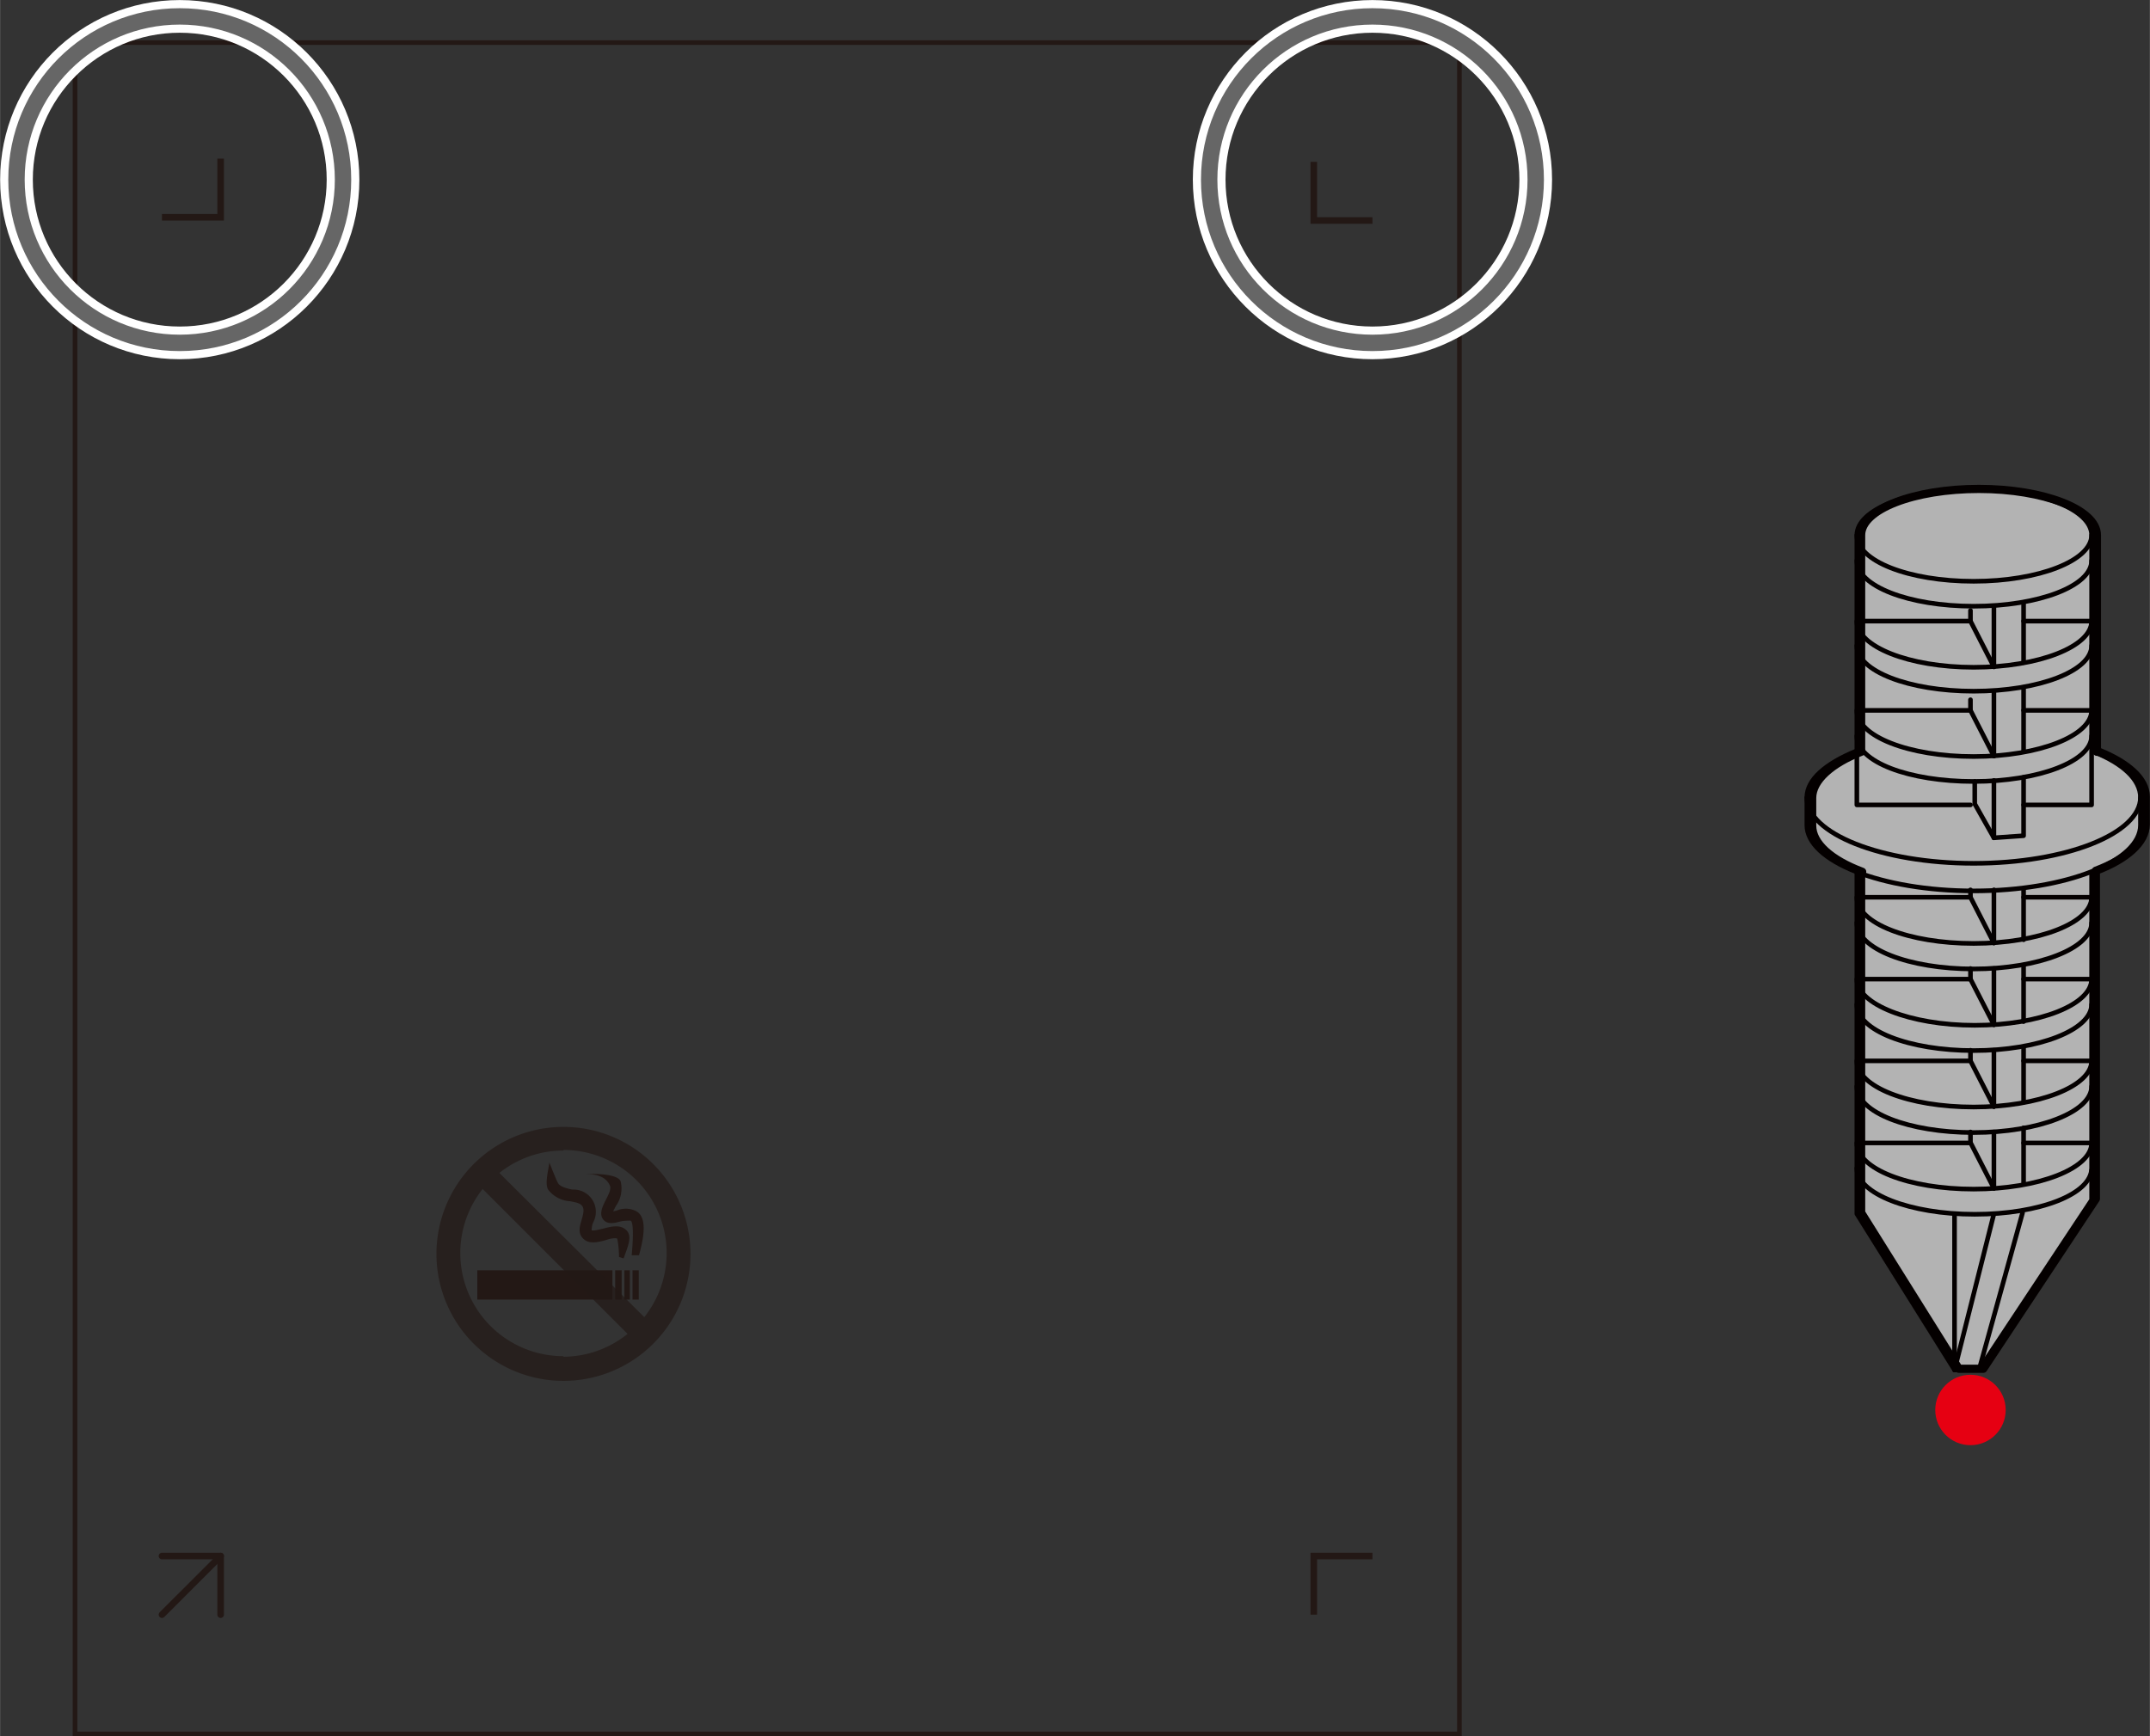 <svg xmlns="http://www.w3.org/2000/svg" width="65.68mm" height="53.05mm" viewBox="0 0 186.18 150.39"><rect x="0" y="0" width="186.18" height="150.39" fill="#333333" stroke="none"/><defs><style>.cls-1,.cls-10,.cls-3,.cls-4,.cls-8,.cls-9{fill:none;}.cls-1,.cls-3,.cls-4{stroke:#231815;}.cls-1,.cls-3{stroke-miterlimit:10;}.cls-1,.cls-8{stroke-width:0.4px;}.cls-2{fill:#e60012;}.cls-3,.cls-4{stroke-width:0.57px;}.cls-10,.cls-4,.cls-7,.cls-8,.cls-9{stroke-linecap:round;stroke-linejoin:round;}.cls-5,.cls-6{fill:#231815;}.cls-6{opacity:0.68;}.cls-7{fill:#b3b3b3;stroke-width:0.71px;}.cls-7,.cls-8{stroke:#040000;}.cls-9{stroke:#fff;stroke-width:2.83px;}.cls-10{stroke:#666;stroke-width:1.42px;}</style></defs><g id="レイヤー_1" data-name="レイヤー 1"><rect class="cls-1" x="6.49" y="3.69" width="119.89" height="146.5"/><circle class="cls-2" cx="170.64" cy="122.13" r="3.05"/><polyline class="cls-3" points="113.77 139.86 113.77 134.78 118.85 134.78"/><polyline class="cls-3" points="14.02 18.82 19.1 18.82 19.1 13.74"/><polyline class="cls-3" points="118.85 19.1 113.77 19.1 113.77 14.02"/><polyline class="cls-4" points="14.02 134.78 19.1 134.78 19.1 139.86"/><rect class="cls-5" x="41.33" y="110.03" width="11.7" height="2.54"/><rect class="cls-5" x="53.27" y="110.03" width="0.56" height="2.54"/><rect class="cls-5" x="54.07" y="110.03" width="0.47" height="2.54"/><rect class="cls-5" x="54.77" y="110.03" width="0.54" height="2.54"/><path class="cls-6" d="M48.79,97.61a11,11,0,1,0,11,11A11,11,0,0,0,48.79,97.61Zm0,2a8.93,8.93,0,0,1,7,14.48L43.24,101.6A8.87,8.87,0,0,1,48.79,99.66Zm0,17.86a8.93,8.93,0,0,1-7-14.48l12.55,12.55A8.92,8.92,0,0,1,48.79,117.52Z"/><path class="cls-5" d="M54,109l-.4-.12a8.2,8.2,0,0,0-.15-1.58c-.11-.11-.7,0-1,.12-.67.18-1.44.38-1.95-.13s-.28-1.12-.13-1.65.23-.88.06-1.15-.51-.33-1.06-.44a2.56,2.56,0,0,1-1.9-1c-.31-.48,0-1.63.1-2.35,0,0,.6,1.54.76,1.8s.61.42,1.23.54a1.93,1.93,0,0,1,1.79,2.87,1.87,1.87,0,0,0-.12.65c.09.09.7-.07,1-.14.69-.18,1.47-.38,2,.13S54.4,107.9,54,109Z"/><path class="cls-5" d="M55.33,108.73H54.7c.28-3.18-.1-3-.15-3s-.56,0-.86.08c-.48.13-1.08.28-1.45-.17s-.1-1.09.2-1.67.5-1,.37-1.28-.49-1-2.07-1c0,0,2.7-.13,3,.63a2.59,2.59,0,0,1-.41,2.14c-.07.14-.17.32-.23.47l.32-.08a2,2,0,0,1,1.69.07C55.87,105.37,55.93,106.6,55.33,108.73Z"/><path class="cls-7" d="M181.77,65.12h-.18V46.35c0-2.21-4.6-4-10.21-4s-10.21,1.75-10.21,4V65.12h0c-2.58,1-4.24,2.48-4.24,4v2.39c0,1.56,1.66,3,4.33,4l-.09.18v29.35l8.46,13.52h2.12l9.75-14.72v-2.67h0V75.42c2.67-1,4.32-2.48,4.32-4V69C185.82,67.51,184.26,66.13,181.77,65.12Z"/><path class="cls-8" d="M181.13,46.35c0,2.21-4.6,4-10.21,4s-10.12-1.75-10.12-4,4.6-4,10.21-4S181.13,44.14,181.13,46.35Z"/><path class="cls-8" d="M181.13,55.92c0,2.21-4.6,3.95-10.21,3.95s-10.12-1.74-10.12-3.95"/><path class="cls-8" d="M175.24,53.8h5.89c0,2.21-4.6,4-10.21,4S160.8,56,160.8,53.8h9.84"/><path class="cls-8" d="M181.13,48.56c0,2.21-4.6,3.95-10.21,3.95s-10.12-1.74-10.12-3.95"/><path class="cls-8" d="M181.31,65.12c2.49,1,4.05,2.39,4.05,3.95,0,3.13-6.44,5.71-14.44,5.71s-14.45-2.58-14.45-5.71c0-1.56,1.66-2.94,4.24-4"/><path class="cls-8" d="M156.47,69.07v2.4c0,3.12,6.44,5.7,14.45,5.7s14.44-2.58,14.44-5.7v-2.4"/><polyline class="cls-8" points="172.67 57.76 170.64 53.8 170.64 52.88"/><path class="cls-8" d="M181.13,63.74c0,2.21-4.6,3.95-10.21,3.95S160.8,66,160.8,63.74"/><path class="cls-8" d="M175.24,61.53h5.89c0,2.21-4.6,4-10.21,4s-10.12-1.75-10.12-4h9.84"/><polyline class="cls-8" points="172.67 65.49 170.64 61.53 170.64 60.61"/><polyline class="cls-8" points="170.64 69.72 160.8 69.72 160.8 46.35"/><polyline class="cls-8" points="175.24 69.72 181.13 69.72 181.13 46.35"/><polyline class="cls-8" points="172.67 72.57 171.01 69.63 171.01 67.69"/><path class="cls-8" d="M181.13,79.93c0,2.21-4.6,4-10.21,4s-10.12-1.75-10.12-4"/><path class="cls-8" d="M175.24,77.72h5.89c0,2.21-4.6,4-10.21,4s-10.12-1.75-10.12-4h9.84"/><polyline class="cls-8" points="172.67 81.68 170.64 77.72 170.64 77.08"/><path class="cls-8" d="M181.13,87c0,2.21-4.6,4-10.21,4s-10.12-1.75-10.12-4"/><path class="cls-8" d="M175.24,84.81h5.89c0,2.2-4.51,4-10.12,4s-10.21-1.84-10.21-4h9.84"/><polyline class="cls-8" points="172.67 88.76 170.64 84.81 170.64 83.89"/><path class="cls-8" d="M181.13,94.1c0,2.21-4.6,4-10.21,4s-10.12-1.74-10.12-4"/><path class="cls-8" d="M175.24,91.89h5.89c0,2.21-4.6,4-10.21,4s-10.12-1.75-10.12-4h9.84"/><polyline class="cls-8" points="172.67 95.85 170.64 91.89 170.64 90.97"/><path class="cls-8" d="M160.8,75.61v25.57c0,2.21,4.6,4,10.21,4s10.12-1.75,10.12-4V75.7"/><path class="cls-8" d="M175.24,99h5.89c0,2.21-4.6,4-10.21,4s-10.12-1.75-10.12-4h9.84"/><polyline class="cls-8" points="172.67 102.93 170.64 98.97 170.64 98.05"/><line class="cls-8" x1="172.67" y1="57.76" x2="172.67" y2="52.51"/><line class="cls-8" x1="172.67" y1="65.49" x2="172.67" y2="59.97"/><line class="cls-8" x1="172.67" y1="72.57" x2="172.67" y2="67.6"/><polyline class="cls-8" points="175.24 67.33 175.24 72.39 172.67 72.57"/><line class="cls-8" x1="175.24" y1="59.6" x2="175.24" y2="65.12"/><line class="cls-8" x1="175.24" y1="52.24" x2="175.24" y2="57.39"/><line class="cls-8" x1="169.26" y1="118.66" x2="169.26" y2="105.14"/><polyline class="cls-8" points="160.8 101.18 160.8 105.14 169.26 118.66"/><polyline class="cls-8" points="171.38 118.66 181.13 103.94 181.13 101.37"/><line class="cls-8" x1="172.67" y1="81.68" x2="172.67" y2="77.08"/><line class="cls-8" x1="172.67" y1="88.76" x2="172.67" y2="83.89"/><line class="cls-8" x1="172.67" y1="95.85" x2="172.67" y2="90.97"/><line class="cls-8" x1="172.67" y1="102.93" x2="172.67" y2="98.05"/><polyline class="cls-8" points="175.15 105.05 171.38 118.66 169.26 118.66 172.67 105.14"/><line class="cls-8" x1="175.24" y1="97.69" x2="175.24" y2="102.56"/><line class="cls-8" x1="175.24" y1="90.69" x2="175.24" y2="95.48"/><line class="cls-8" x1="175.24" y1="83.61" x2="175.24" y2="88.49"/><line class="cls-8" x1="175.24" y1="76.99" x2="175.24" y2="81.4"/><line class="cls-4" x1="19.1" y1="134.78" x2="14.02" y2="139.86"/></g><g id="レイヤー_2" data-name="レイヤー 2"><circle class="cls-9" cx="15.56" cy="15.56" r="14.14"/><circle class="cls-10" cx="15.56" cy="15.56" r="14.14"/><circle class="cls-9" cx="118.85" cy="15.56" r="14.14"/><circle class="cls-10" cx="118.85" cy="15.56" r="14.14"/></g></svg>